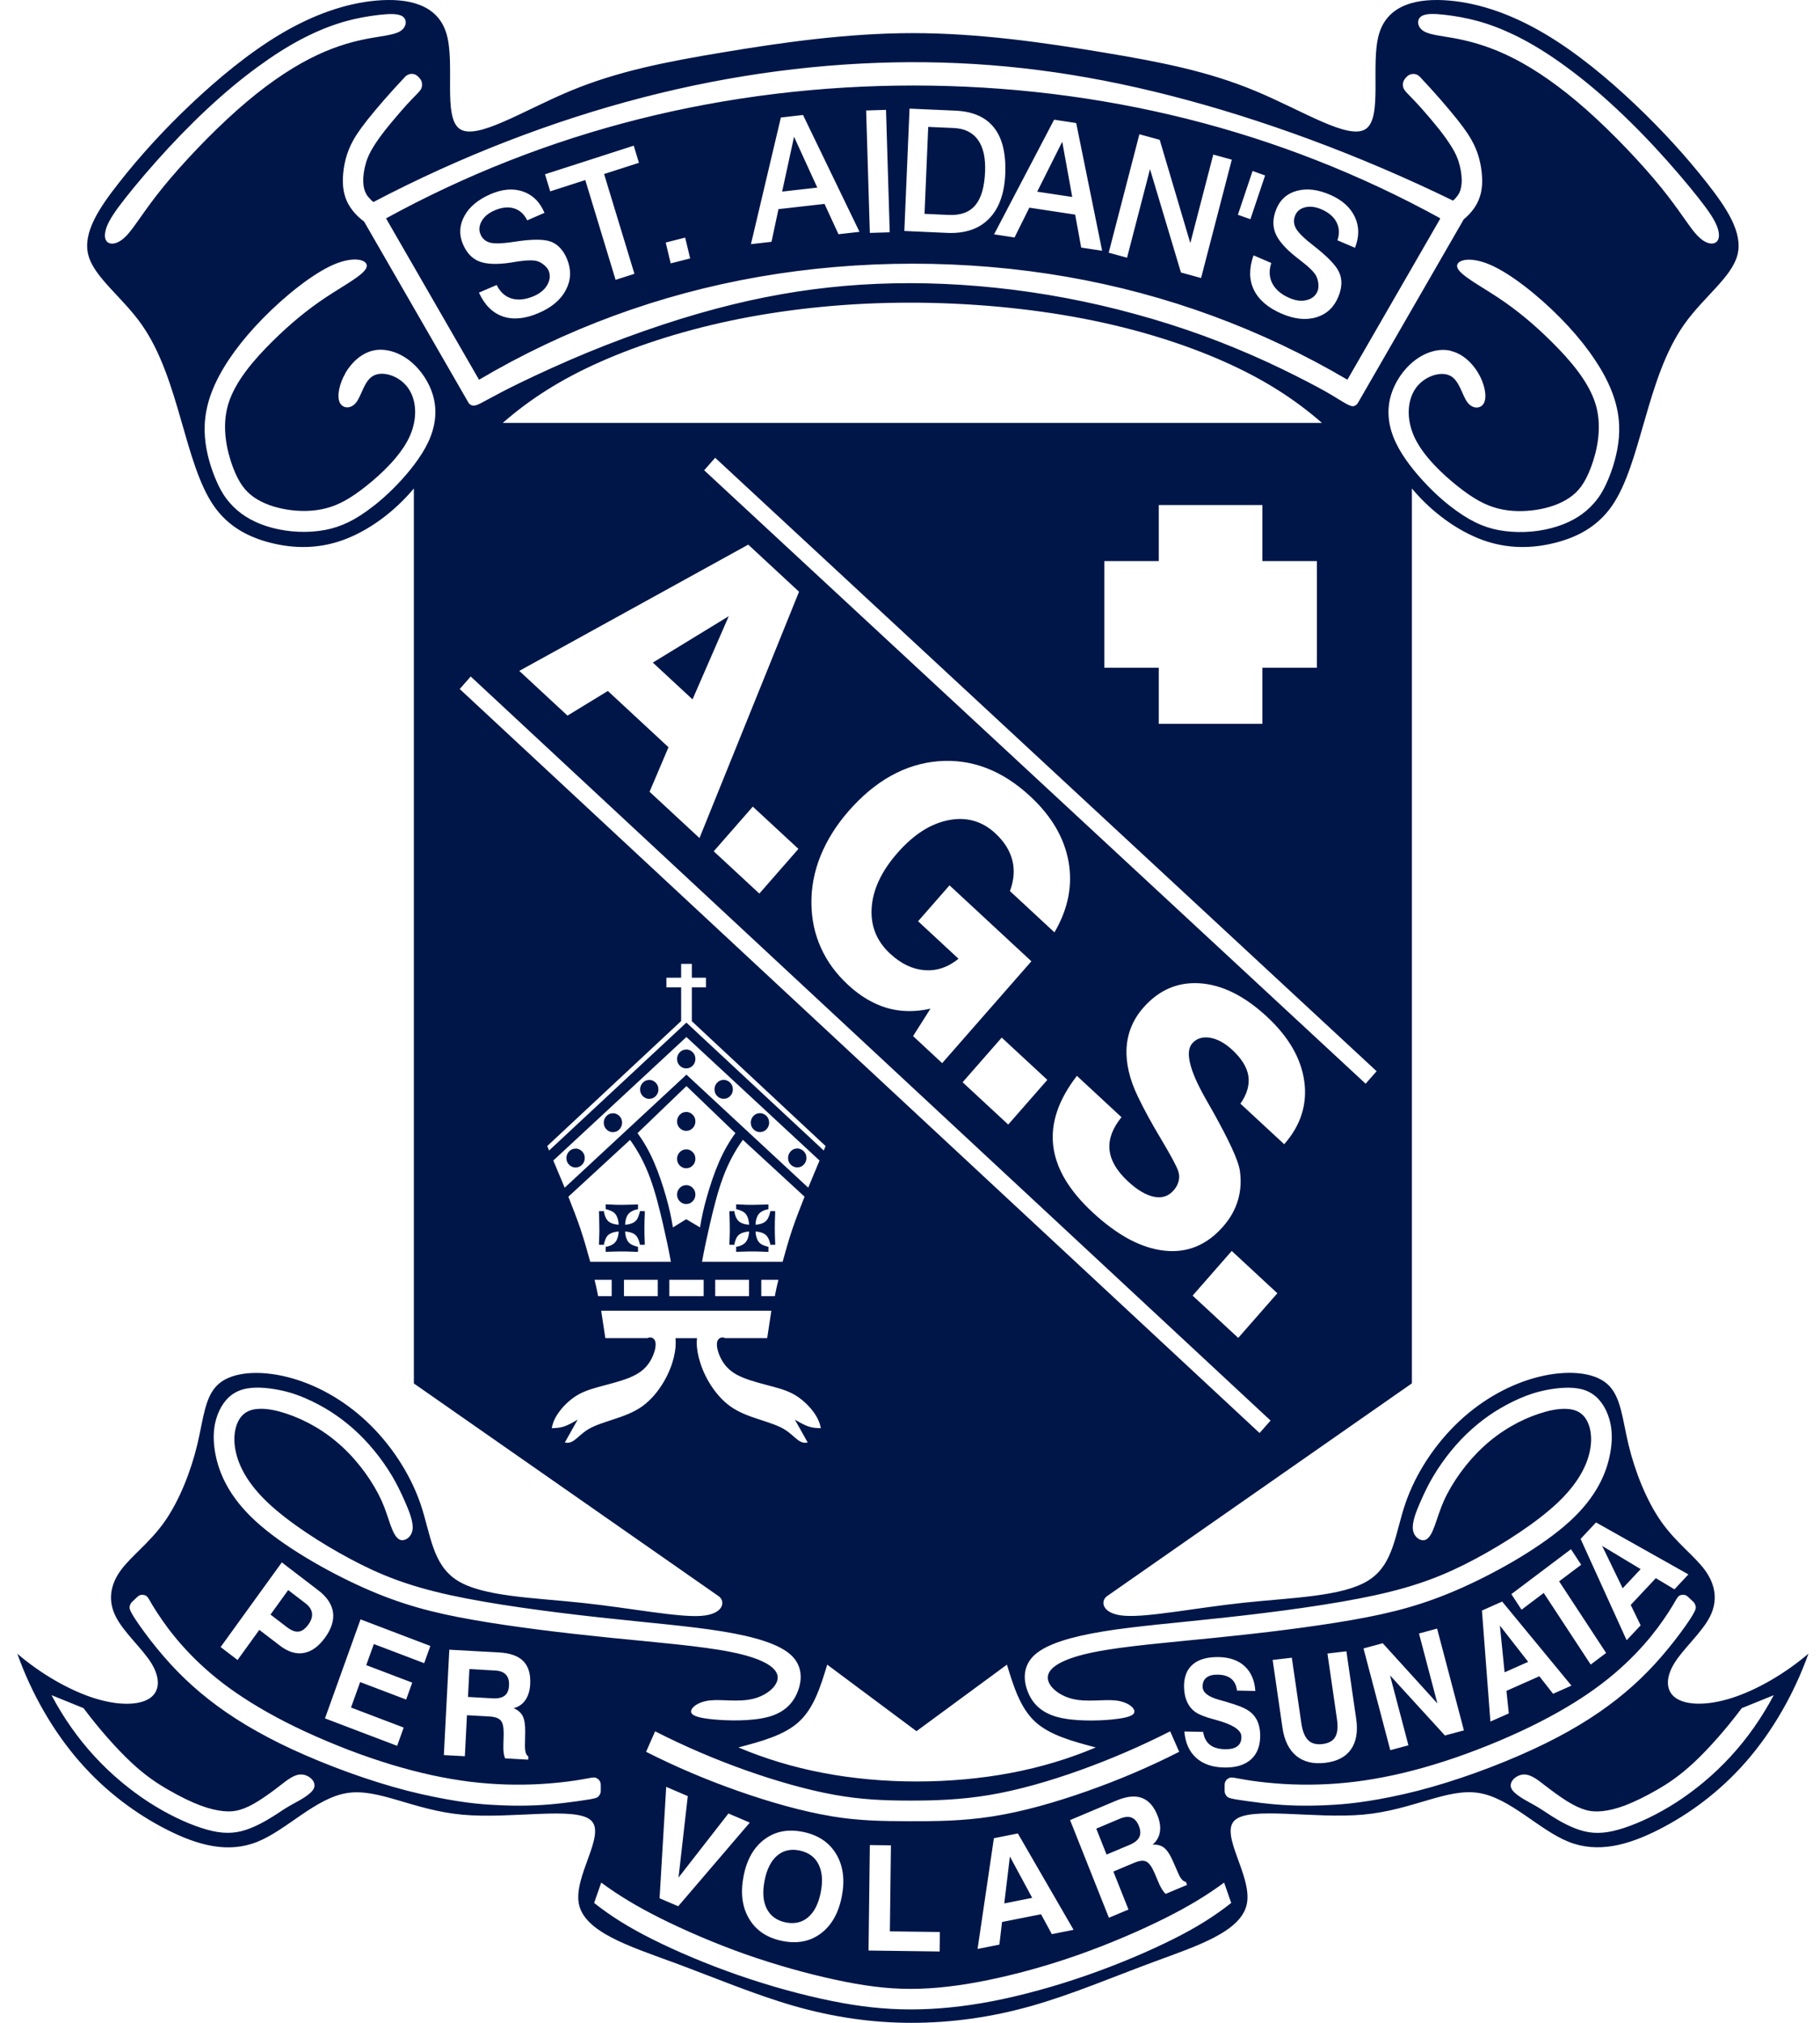 <svg width="63" height="70" viewBox="0 0 63 70" fill="none" xmlns="http://www.w3.org/2000/svg">
<g id="Group 45">
<path id="Vector" fill-rule="evenodd" clip-rule="evenodd" d="M23.242 67.883C24.711 68.426 26.111 69.02 27.48 69.414C28.851 69.807 30.192 70 31.555 70C32.918 70 34.305 69.811 35.698 69.417C37.092 69.024 38.49 68.426 39.959 67.883C41.427 67.34 42.965 66.849 43.16 65.884C43.355 64.92 42.208 63.482 42.742 62.99C43.277 62.498 45.491 62.951 47.195 62.794C48.899 62.638 50.089 61.872 51.182 62.044C52.274 62.215 53.268 63.321 54.287 63.731C55.306 64.141 56.351 63.853 57.407 63.319C58.462 62.786 59.528 62.006 60.438 60.965C61.349 59.923 62.102 58.619 62.6 57.225C61.768 57.934 60.789 58.491 59.944 58.759C59.099 59.028 58.386 59.011 58.023 58.769C57.659 58.529 57.643 58.065 57.959 57.554C58.272 57.044 58.917 56.489 59.194 55.936C59.47 55.384 59.382 54.836 59.019 54.337C58.656 53.839 58.019 53.387 57.502 52.653C56.986 51.919 56.591 50.903 56.373 49.999C56.156 49.096 56.115 48.307 55.629 47.886C55.143 47.464 54.21 47.41 53.258 47.647C52.306 47.884 51.335 48.411 50.51 49.184C49.684 49.958 49.006 50.98 48.648 52.028C48.288 53.075 48.248 54.146 47.356 54.698C46.465 55.251 44.723 55.284 43.045 55.463C41.367 55.643 39.754 55.969 38.938 55.914C38.124 55.86 38.085 55.398 38.321 55.234L48.873 47.871V16.903C49.555 17.722 50.452 18.371 51.322 18.687C52.193 19.002 53.034 18.982 53.81 18.789C54.586 18.597 55.296 18.23 55.799 17.505C56.301 16.781 56.597 15.696 56.93 14.545C57.261 13.394 57.629 12.176 58.299 11.226C58.97 10.276 59.942 9.595 60.142 8.824C60.342 8.054 59.768 7.196 59.074 6.314C58.379 5.431 57.562 4.528 56.611 3.624C55.661 2.722 54.575 1.819 53.473 1.169C52.372 0.517 51.255 0.115 50.172 0.02C49.091 -0.074 48.043 0.139 47.737 1.171C47.432 2.203 47.867 4.053 47.281 4.46C46.696 4.867 45.089 3.826 43.448 3.145C41.807 2.461 40.13 2.137 38.149 1.808C36.169 1.479 33.884 1.146 31.6 1.146C29.313 1.146 27.027 1.479 25.045 1.808C23.063 2.137 21.386 2.463 19.745 3.145C18.103 3.828 16.497 4.867 15.912 4.46C15.326 4.053 15.761 2.203 15.456 1.171C15.155 0.139 14.109 -0.074 13.027 0.02C11.946 0.115 10.829 0.517 9.727 1.169C8.626 1.821 7.54 2.722 6.588 3.624C5.636 4.526 4.82 5.431 4.126 6.314C3.431 7.196 2.857 8.054 3.057 8.824C3.257 9.595 4.23 10.276 4.9 11.226C5.57 12.176 5.938 13.394 6.269 14.545C6.601 15.696 6.897 16.779 7.401 17.505C7.903 18.23 8.613 18.597 9.389 18.789C10.165 18.982 11.007 19.002 11.877 18.687C12.747 18.373 13.643 17.722 14.326 16.903V47.874L24.879 55.238C25.112 55.401 25.076 55.863 24.261 55.918C23.447 55.972 21.833 55.646 20.154 55.467C18.476 55.287 16.734 55.253 15.843 54.701C14.952 54.148 14.912 53.078 14.552 52.031C14.192 50.984 13.515 49.962 12.69 49.188C11.864 48.414 10.893 47.887 9.941 47.65C8.989 47.413 8.056 47.467 7.57 47.889C7.084 48.31 7.044 49.1 6.826 50.003C6.609 50.907 6.213 51.922 5.697 52.657C5.18 53.391 4.543 53.842 4.18 54.341C3.817 54.839 3.727 55.388 4.006 55.939C4.282 56.491 4.927 57.047 5.241 57.557C5.554 58.068 5.54 58.532 5.177 58.772C4.814 59.013 4.102 59.031 3.255 58.763C2.411 58.494 1.432 57.939 0.6 57.228C1.097 58.624 1.851 59.928 2.761 60.968C3.671 62.011 4.737 62.789 5.793 63.323C6.849 63.856 7.893 64.144 8.912 63.734C9.931 63.324 10.925 62.218 12.018 62.047C13.11 61.876 14.301 62.641 16.004 62.797C17.708 62.954 19.922 62.501 20.457 62.993C20.991 63.486 19.844 64.923 20.039 65.888C20.234 66.852 21.772 67.343 23.241 67.885L23.242 67.883ZM43.6 49.591L43.981 49.158L16.294 23.41L15.913 23.843L43.6 49.589V49.591ZM24.375 16.274L47.272 37.502L47.652 37.069L24.756 15.841L24.375 16.274ZM22.597 22.928L23.972 24.202L25.226 21.323L22.599 22.928H22.597ZM25.901 18.847L27.659 20.477L24.213 29.001L22.485 27.399L23.14 25.858L21.041 23.911L19.644 24.764L17.975 23.216L25.901 18.847ZM24.706 29.459L26.059 27.913L27.638 29.376L26.285 30.922L24.706 29.459ZM31.604 35.858L32.208 34.905C31.675 35.025 31.172 35.017 30.702 34.88C30.467 34.811 30.237 34.71 30.009 34.575C29.782 34.44 29.561 34.273 29.344 34.07C28.938 33.693 28.627 33.268 28.416 32.796C28.31 32.559 28.229 32.315 28.174 32.062C28.12 31.808 28.091 31.546 28.088 31.276C28.078 30.716 28.184 30.163 28.403 29.618C28.514 29.347 28.648 29.08 28.811 28.822C28.973 28.563 29.162 28.311 29.374 28.068C30.299 27.011 31.336 26.436 32.481 26.342C33.054 26.296 33.606 26.374 34.137 26.576C34.668 26.779 35.177 27.106 35.665 27.559C36.401 28.242 36.842 28.996 36.989 29.821C37.133 30.639 36.977 31.452 36.5 32.264L34.959 30.835C35.1 30.461 35.127 30.107 35.042 29.77C34.999 29.602 34.929 29.439 34.831 29.284C34.734 29.13 34.609 28.981 34.457 28.84C33.996 28.412 33.454 28.26 32.831 28.382C32.52 28.443 32.217 28.568 31.923 28.757C31.628 28.947 31.342 29.2 31.064 29.518C30.515 30.144 30.219 30.773 30.174 31.403C30.152 31.717 30.193 32.009 30.3 32.276C30.406 32.542 30.577 32.784 30.812 33.002C31.189 33.351 31.585 33.54 32.003 33.573C32.212 33.589 32.414 33.565 32.611 33.499C32.807 33.433 32.996 33.326 33.18 33.178L31.78 31.88L32.868 30.637L35.702 33.265L32.614 36.79L31.608 35.856L31.604 35.858ZM33.321 37.451L34.675 35.906L36.254 37.369L34.9 38.915L33.321 37.451ZM37.277 37.229L38.821 38.661C38.213 39.409 38.247 40.136 39.039 40.876C39.365 41.179 39.668 41.358 39.944 41.414C40.082 41.442 40.208 41.437 40.322 41.401C40.435 41.365 40.536 41.295 40.624 41.195C40.797 40.999 40.867 40.749 40.781 40.514C40.72 40.341 40.523 39.975 40.189 39.415C40.021 39.136 39.871 38.874 39.738 38.629C39.604 38.383 39.487 38.156 39.388 37.947C39.096 37.343 38.967 36.781 38.997 36.261C39.013 36.001 39.068 35.756 39.165 35.524C39.261 35.293 39.397 35.076 39.575 34.873C40.115 34.256 40.772 33.974 41.541 34.027C42.31 34.081 43.082 34.465 43.853 35.18C44.609 35.881 45.041 36.63 45.149 37.425C45.203 37.822 45.171 38.202 45.056 38.564C44.941 38.926 44.739 39.271 44.453 39.596L42.938 38.192C43.168 37.86 43.259 37.54 43.213 37.237C43.166 36.934 42.982 36.633 42.656 36.332C42.397 36.092 42.139 35.952 41.88 35.91C41.751 35.891 41.635 35.896 41.535 35.929C41.432 35.962 41.344 36.019 41.271 36.105C41.144 36.248 41.119 36.477 41.194 36.791C41.267 37.106 41.442 37.504 41.715 37.99C41.765 38.077 41.808 38.156 41.846 38.222C41.885 38.289 41.917 38.345 41.944 38.392C41.955 38.414 41.971 38.443 41.989 38.472C42.27 38.974 42.488 39.396 42.643 39.733C42.798 40.072 42.89 40.328 42.917 40.502C42.97 40.859 42.949 41.202 42.853 41.529C42.805 41.692 42.738 41.85 42.653 42.003C42.568 42.155 42.462 42.301 42.339 42.443C41.775 43.087 41.096 43.367 40.303 43.279C39.906 43.236 39.501 43.103 39.085 42.883C38.671 42.66 38.247 42.349 37.815 41.947C36.999 41.19 36.546 40.421 36.457 39.641C36.412 39.251 36.457 38.854 36.594 38.452C36.73 38.051 36.959 37.642 37.276 37.231L37.277 37.229ZM41.283 44.835L42.637 43.289L44.216 44.753L42.862 46.298L41.283 44.835ZM45.584 23.107V19.416H43.698V17.477H40.111V19.416H38.226V23.107H40.111V25.048H43.698V23.107H45.584ZM11.958 12.912C11.744 13.281 11.658 13.704 11.758 13.925C11.859 14.145 12.149 14.165 12.336 13.919C12.523 13.674 12.608 13.167 12.933 12.998C13.256 12.83 13.819 13.001 14.121 13.419C14.424 13.837 14.467 14.502 14.161 15.144C13.856 15.786 13.2 16.405 12.666 16.828C12.131 17.252 11.719 17.479 11.278 17.591C10.839 17.703 10.37 17.703 9.939 17.634C9.509 17.566 9.119 17.429 8.808 17.219C8.498 17.008 8.269 16.72 8.061 16.163C7.853 15.607 7.664 14.782 7.898 13.994C8.132 13.205 8.789 12.451 9.416 11.827C10.043 11.205 10.643 10.713 11.28 10.29C11.917 9.868 12.59 9.516 12.685 9.259C12.779 9.002 12.296 8.841 11.57 9.147C10.843 9.455 9.874 10.23 9.111 11.006C8.348 11.781 7.789 12.556 7.466 13.246C7.141 13.936 7.05 14.542 7.093 15.116C7.137 15.693 7.316 16.238 7.481 16.619C7.645 17.001 7.796 17.22 7.957 17.405C8.12 17.589 8.295 17.741 8.501 17.872C8.708 18.004 8.948 18.117 9.22 18.206C9.493 18.295 9.799 18.358 10.112 18.387C10.424 18.416 10.744 18.411 11.035 18.373C11.328 18.337 11.594 18.269 11.859 18.16C12.125 18.052 12.39 17.905 12.702 17.681C13.014 17.459 13.373 17.161 13.763 16.753C14.153 16.343 14.577 15.823 14.822 15.301C15.067 14.78 15.134 14.259 15.009 13.76C14.884 13.261 14.568 12.785 14.177 12.479C13.787 12.175 13.323 12.04 12.92 12.13C12.517 12.221 12.173 12.537 11.958 12.905V12.912ZM3.732 8.386C3.857 8.475 4.102 8.447 4.385 8.149C4.668 7.851 4.988 7.285 5.645 6.477C6.303 5.668 7.295 4.618 8.212 3.806C9.128 2.993 9.968 2.419 10.714 2.035C11.459 1.651 12.11 1.46 12.651 1.353C13.192 1.245 13.622 1.22 13.849 1.082C14.077 0.944 14.101 0.693 13.947 0.576C13.793 0.46 13.466 0.476 13.109 0.517C12.752 0.558 12.37 0.624 11.971 0.734C11.571 0.845 11.155 1.001 10.715 1.214C10.275 1.426 9.811 1.694 9.296 2.048C8.781 2.402 8.215 2.838 7.624 3.36C7.034 3.881 6.42 4.485 5.842 5.107C5.265 5.729 4.724 6.368 4.356 6.834C3.988 7.3 3.793 7.593 3.697 7.841C3.603 8.092 3.607 8.299 3.732 8.388V8.386ZM50.214 12.137C49.81 12.046 49.347 12.179 48.956 12.486C48.566 12.79 48.249 13.268 48.124 13.766C47.999 14.265 48.067 14.786 48.312 15.307C48.556 15.828 48.98 16.349 49.371 16.759C49.761 17.169 50.119 17.466 50.431 17.688C50.743 17.91 51.009 18.058 51.274 18.167C51.54 18.276 51.807 18.343 52.098 18.379C52.391 18.416 52.709 18.422 53.021 18.394C53.333 18.366 53.641 18.302 53.914 18.213C54.188 18.124 54.426 18.011 54.632 17.879C54.839 17.747 55.015 17.596 55.176 17.411C55.34 17.227 55.488 17.008 55.653 16.626C55.818 16.244 55.995 15.697 56.04 15.123C56.084 14.547 55.992 13.943 55.667 13.253C55.343 12.563 54.786 11.788 54.023 11.012C53.26 10.237 52.29 9.46 51.564 9.154C50.838 8.846 50.353 9.009 50.449 9.265C50.543 9.522 51.217 9.875 51.853 10.296C52.49 10.717 53.089 11.21 53.717 11.834C54.344 12.456 55.002 13.21 55.236 14C55.469 14.789 55.282 15.614 55.072 16.17C54.864 16.726 54.636 17.015 54.325 17.225C54.015 17.436 53.623 17.573 53.194 17.64C52.764 17.708 52.297 17.709 51.855 17.597C51.415 17.485 51.002 17.258 50.468 16.835C49.934 16.412 49.278 15.793 48.972 15.151C48.667 14.509 48.71 13.844 49.012 13.426C49.315 13.008 49.878 12.836 50.201 13.004C50.524 13.172 50.611 13.681 50.798 13.926C50.985 14.171 51.274 14.152 51.375 13.931C51.476 13.71 51.391 13.287 51.175 12.919C50.961 12.55 50.617 12.234 50.214 12.143V12.137ZM59.437 7.838C59.342 7.588 59.146 7.297 58.778 6.831C58.41 6.365 57.869 5.726 57.291 5.104C56.714 4.481 56.099 3.879 55.509 3.357C54.919 2.837 54.352 2.399 53.837 2.045C53.322 1.691 52.858 1.423 52.418 1.21C51.978 0.998 51.561 0.841 51.162 0.731C50.762 0.621 50.38 0.555 50.025 0.514C49.668 0.473 49.339 0.456 49.187 0.573C49.033 0.69 49.057 0.94 49.284 1.079C49.511 1.217 49.942 1.242 50.483 1.35C51.023 1.459 51.674 1.648 52.42 2.032C53.165 2.415 54.005 2.99 54.922 3.803C55.839 4.616 56.832 5.665 57.488 6.473C58.146 7.282 58.466 7.848 58.749 8.146C59.032 8.444 59.277 8.474 59.401 8.383C59.526 8.294 59.533 8.087 59.437 7.837V7.838ZM16.979 62.452C17.659 62.496 18.343 62.5 19.023 62.442C19.361 62.414 19.698 62.37 19.969 62.333C20.239 62.295 20.442 62.264 20.556 62.238C20.671 62.21 20.697 62.187 20.719 62.16C20.77 62.106 20.796 62.042 20.796 61.978V61.764C20.796 61.731 20.79 61.7 20.778 61.668C20.767 61.639 20.75 61.611 20.727 61.587C20.705 61.565 20.677 61.546 20.649 61.532C20.62 61.515 20.588 61.502 20.478 61.517C20.367 61.532 20.175 61.576 19.874 61.62C19.574 61.665 19.164 61.709 18.753 61.734C18.342 61.759 17.929 61.764 17.518 61.752C17.107 61.739 16.694 61.708 16.272 61.657C15.849 61.604 15.414 61.53 14.964 61.433C14.515 61.336 14.051 61.215 13.565 61.069C13.08 60.922 12.574 60.75 12.064 60.554C11.554 60.358 11.039 60.14 10.562 59.92C10.085 59.699 9.647 59.474 9.253 59.251C8.86 59.029 8.508 58.81 8.188 58.59C7.866 58.369 7.576 58.147 7.306 57.918C7.036 57.689 6.788 57.454 6.573 57.231C6.359 57.009 6.18 56.802 6.025 56.611C5.869 56.42 5.74 56.245 5.617 56.068C5.494 55.89 5.374 55.709 5.29 55.569C5.207 55.429 5.158 55.333 5.113 55.276C5.068 55.22 5.028 55.203 4.988 55.195C4.946 55.187 4.906 55.185 4.866 55.195C4.828 55.205 4.791 55.226 4.761 55.254L4.569 55.435C4.53 55.472 4.506 55.523 4.492 55.577C4.478 55.631 4.476 55.691 4.594 55.89C4.713 56.089 4.95 56.426 5.223 56.779C5.497 57.131 5.809 57.496 6.143 57.839C6.477 58.181 6.834 58.501 7.223 58.807C7.612 59.113 8.036 59.405 8.511 59.691C8.988 59.977 9.517 60.259 10.123 60.539C10.73 60.819 11.413 61.099 12.093 61.344C12.774 61.589 13.454 61.803 14.097 61.968C14.741 62.132 15.348 62.249 15.822 62.325C16.296 62.399 16.636 62.432 16.979 62.453V62.452ZM47.364 62.323C47.838 62.249 48.446 62.132 49.089 61.966C49.732 61.801 50.412 61.587 51.094 61.342C51.775 61.097 52.457 60.817 53.063 60.537C53.669 60.257 54.199 59.976 54.676 59.689C55.152 59.403 55.575 59.11 55.964 58.805C56.352 58.499 56.709 58.18 57.043 57.837C57.378 57.495 57.688 57.129 57.963 56.777C58.237 56.425 58.475 56.087 58.592 55.888C58.71 55.689 58.709 55.63 58.694 55.575C58.68 55.521 58.656 55.47 58.618 55.434L58.426 55.253C58.363 55.193 58.279 55.175 58.199 55.193C58.157 55.202 58.117 55.218 58.074 55.274C58.029 55.33 57.981 55.427 57.896 55.567C57.813 55.707 57.694 55.888 57.57 56.066C57.447 56.244 57.317 56.418 57.162 56.609C56.85 56.996 56.413 57.465 55.88 57.916C55.61 58.145 55.32 58.367 54.999 58.588C54.677 58.809 54.327 59.028 53.933 59.25C53.54 59.472 53.101 59.698 52.625 59.918C52.148 60.139 51.633 60.358 51.122 60.552C50.612 60.748 50.106 60.921 49.622 61.067C49.137 61.214 48.671 61.334 48.222 61.431C47.772 61.528 47.337 61.602 46.915 61.655C46.073 61.759 45.259 61.782 44.434 61.734C44.022 61.709 43.613 61.665 43.312 61.62C43.011 61.576 42.819 61.532 42.709 61.517C42.599 61.502 42.566 61.517 42.538 61.532C42.509 61.548 42.482 61.565 42.459 61.587C42.413 61.635 42.391 61.703 42.391 61.764V61.978C42.391 62.04 42.413 62.103 42.467 62.16C42.49 62.187 42.517 62.21 42.63 62.238C42.746 62.266 42.949 62.297 43.218 62.333C43.488 62.371 43.824 62.414 44.161 62.442C44.838 62.5 45.523 62.496 46.206 62.452C46.548 62.43 46.889 62.398 47.363 62.323H47.364ZM26.586 59.416C27.154 59.263 27.459 58.937 27.616 58.53C27.773 58.124 27.782 57.635 27.371 57.263C26.96 56.891 26.127 56.637 24.994 56.453C23.861 56.268 22.431 56.155 20.729 55.967C19.026 55.779 17.052 55.521 15.585 55.2C14.118 54.879 13.16 54.499 12.126 53.947C11.093 53.396 9.987 52.675 9.28 52.008C8.573 51.341 8.266 50.732 8.159 50.223C8.052 49.716 8.143 49.311 8.312 49.071C8.482 48.831 8.728 48.756 9.007 48.752C9.285 48.746 9.594 48.812 9.917 48.919C10.239 49.026 10.573 49.175 10.898 49.364C11.223 49.553 11.539 49.785 11.834 50.055C12.128 50.325 12.402 50.636 12.637 50.961C12.872 51.285 13.07 51.624 13.21 51.934C13.349 52.243 13.427 52.523 13.518 52.775C13.61 53.027 13.713 53.252 13.873 53.292C14.033 53.331 14.248 53.187 14.281 52.928C14.315 52.67 14.165 52.299 14.022 51.972C13.878 51.644 13.741 51.361 13.568 51.069C13.393 50.778 13.184 50.478 12.958 50.203C12.734 49.929 12.494 49.678 12.24 49.451C11.986 49.226 11.719 49.023 11.44 48.845C11.162 48.669 10.874 48.518 10.587 48.393C10.301 48.267 10.016 48.169 9.635 48.095C9.256 48.022 8.781 47.974 8.41 48.08C8.039 48.184 7.77 48.439 7.594 48.811C7.417 49.183 7.332 49.67 7.458 50.324C7.584 50.977 7.925 51.797 8.852 52.643C9.778 53.491 11.29 54.365 12.589 54.945C13.888 55.524 14.974 55.809 16.371 56.054C17.767 56.3 19.474 56.507 21.103 56.672C22.732 56.836 24.28 56.96 25.312 57.169C26.344 57.376 26.859 57.669 26.915 57.992C26.97 58.315 26.563 58.667 26.069 58.787C25.575 58.909 24.992 58.799 24.581 58.842C24.17 58.884 23.932 59.079 23.922 59.218C23.914 59.358 24.136 59.444 24.663 59.497C25.189 59.549 26.021 59.568 26.589 59.414L26.586 59.416ZM38.527 59.498C39.053 59.446 39.276 59.36 39.268 59.22C39.26 59.08 39.02 58.886 38.608 58.843C38.197 58.8 37.615 58.911 37.121 58.789C36.626 58.667 36.22 58.316 36.274 57.994C36.329 57.671 36.844 57.378 37.877 57.171C38.909 56.963 40.458 56.838 42.087 56.673C43.715 56.509 45.422 56.301 46.819 56.056C48.215 55.811 49.302 55.526 50.601 54.946C51.9 54.367 53.412 53.493 54.338 52.645C55.264 51.799 55.605 50.979 55.731 50.325C55.859 49.672 55.773 49.184 55.596 48.812C55.418 48.44 55.151 48.185 54.78 48.081C54.408 47.978 53.933 48.024 53.554 48.096C53.175 48.169 52.889 48.269 52.602 48.394C52.316 48.519 52.028 48.671 51.749 48.847C51.471 49.023 51.204 49.226 50.95 49.453C50.695 49.678 50.457 49.93 50.231 50.205C50.006 50.48 49.796 50.78 49.622 51.071C49.447 51.362 49.31 51.646 49.167 51.973C49.023 52.301 48.875 52.671 48.908 52.93C48.942 53.188 49.156 53.333 49.316 53.294C49.476 53.254 49.58 53.03 49.671 52.777C49.763 52.525 49.843 52.245 49.98 51.935C50.119 51.626 50.318 51.287 50.553 50.962C50.788 50.638 51.062 50.327 51.356 50.057C51.94 49.519 52.621 49.135 53.273 48.921C53.594 48.814 53.904 48.748 54.183 48.753C54.461 48.758 54.708 48.832 54.877 49.072C55.047 49.313 55.138 49.716 55.031 50.225C54.924 50.732 54.616 51.343 53.909 52.01C53.202 52.676 52.097 53.397 51.063 53.949C50.03 54.5 49.071 54.882 47.604 55.202C46.137 55.523 44.163 55.783 42.461 55.969C40.759 56.156 39.327 56.27 38.196 56.454C37.065 56.639 36.231 56.892 35.818 57.264C35.407 57.636 35.415 58.125 35.574 58.532C35.73 58.939 36.036 59.265 36.604 59.418C37.172 59.571 38.004 59.553 38.53 59.5L38.527 59.498ZM4.537 60.982C4.031 60.509 3.431 59.831 2.891 59.11L1.783 58.66C2.191 59.434 2.697 60.154 3.275 60.781C3.852 61.408 4.5 61.943 5.148 62.363C5.796 62.783 6.445 63.086 6.978 63.258C7.511 63.431 7.925 63.472 8.348 63.369C8.77 63.265 9.199 63.015 9.461 62.85C9.723 62.686 9.821 62.605 10.085 62.457C10.351 62.31 10.784 62.095 10.87 61.872C10.957 61.65 10.698 61.42 10.445 61.405C10.192 61.392 9.946 61.594 9.691 61.792C9.437 61.989 9.176 62.18 8.941 62.325C8.706 62.472 8.498 62.572 8.304 62.628C8.111 62.684 7.93 62.696 7.714 62.672C7.498 62.649 7.245 62.593 6.93 62.475C6.615 62.356 6.237 62.172 5.844 61.946C5.45 61.721 5.039 61.453 4.534 60.98L4.537 60.982ZM57.338 61.948C56.944 62.174 56.567 62.356 56.252 62.477C55.936 62.595 55.684 62.651 55.468 62.674C55.252 62.697 55.071 62.686 54.877 62.63C54.684 62.574 54.476 62.473 54.24 62.327C54.005 62.18 53.745 61.989 53.49 61.793C53.236 61.596 52.989 61.393 52.737 61.406C52.484 61.42 52.225 61.652 52.311 61.874C52.399 62.096 52.833 62.31 53.097 62.458C53.362 62.607 53.458 62.686 53.721 62.852C53.983 63.017 54.412 63.267 54.834 63.37C55.256 63.474 55.672 63.433 56.203 63.26C56.736 63.087 57.384 62.784 58.034 62.365C58.682 61.945 59.331 61.41 59.907 60.782C60.485 60.155 60.989 59.436 61.398 58.662L60.291 59.111C59.75 59.833 59.15 60.511 58.645 60.983C58.139 61.456 57.73 61.724 57.335 61.95L57.338 61.948ZM28.779 69.241C29.771 69.442 30.624 69.534 31.515 69.536C32.406 69.536 33.335 69.447 34.367 69.248C35.398 69.047 36.53 68.736 37.628 68.352C38.725 67.97 39.788 67.516 40.621 67.098C41.455 66.68 42.058 66.294 42.619 65.851L42.373 65.147C41.784 65.581 41.159 65.963 40.322 66.382C39.485 66.8 38.436 67.254 37.373 67.631C36.311 68.008 35.236 68.306 34.251 68.51C33.265 68.714 32.367 68.826 31.512 68.825C30.656 68.825 29.84 68.708 28.894 68.504C27.949 68.299 26.874 68.003 25.811 67.629C24.749 67.254 23.7 66.8 22.863 66.382C22.026 65.963 21.401 65.581 20.812 65.147L20.566 65.851C21.127 66.294 21.732 66.68 22.564 67.098C23.397 67.516 24.459 67.97 25.557 68.35C26.654 68.732 27.787 69.04 28.779 69.241ZM28.763 62.849C29.741 63.012 30.563 63.021 31.454 63.023C32.347 63.025 33.307 63.021 34.355 62.857C35.401 62.694 36.532 62.37 37.629 61.983C38.727 61.596 39.789 61.145 40.818 60.621L40.506 59.912C39.488 60.43 38.437 60.881 37.375 61.262C36.313 61.642 35.238 61.951 34.236 62.118C33.235 62.285 32.307 62.312 31.449 62.309C30.592 62.307 29.806 62.276 28.877 62.108C27.947 61.94 26.872 61.635 25.808 61.258C24.746 60.881 23.695 60.43 22.677 59.912L22.365 60.621C23.394 61.143 24.458 61.594 25.555 61.979C26.653 62.365 27.784 62.684 28.762 62.847L28.763 62.849ZM28.483 61.35C29.517 61.548 30.62 61.648 31.731 61.648C32.841 61.648 33.958 61.548 34.999 61.35C36.041 61.153 37.004 60.861 37.93 60.47C37.132 60.259 36.335 60.048 35.823 59.571C35.311 59.093 35.084 58.349 34.855 57.605L31.724 59.907L28.635 57.605C28.408 58.349 28.181 59.093 27.667 59.571C27.155 60.048 26.357 60.259 25.56 60.47C26.486 60.86 27.45 61.153 28.483 61.35ZM17.401 14.634H45.76C44.811 13.806 43.746 13.124 42.384 12.518C41.024 11.913 39.368 11.384 37.492 11.024C35.615 10.663 33.518 10.472 31.475 10.474C29.43 10.474 27.44 10.67 25.616 11.03C23.792 11.391 22.137 11.918 20.777 12.522C19.415 13.126 18.35 13.808 17.401 14.636V14.634ZM51.022 7.213C51.118 7.076 51.186 6.936 51.234 6.781C51.281 6.627 51.306 6.457 51.306 6.261C51.306 6.063 51.282 5.838 51.234 5.622C51.188 5.405 51.118 5.198 51.006 4.972C50.894 4.746 50.738 4.506 50.43 4.119C50.121 3.732 49.658 3.197 49.175 2.685C49.086 2.578 48.98 2.549 48.876 2.562C48.841 2.567 48.806 2.578 48.774 2.595C48.723 2.621 48.686 2.666 48.648 2.707C48.563 2.804 48.54 2.924 48.58 3.043C48.595 3.08 48.615 3.117 48.652 3.161C48.689 3.206 48.742 3.258 48.831 3.349C48.921 3.441 49.047 3.573 49.228 3.775C49.409 3.979 49.642 4.254 49.822 4.481C50.001 4.709 50.126 4.888 50.218 5.035C50.404 5.326 50.474 5.514 50.534 5.747C50.561 5.863 50.582 5.983 50.591 6.09C50.601 6.197 50.601 6.291 50.591 6.375C50.574 6.534 50.542 6.648 50.457 6.768C50.415 6.826 50.361 6.888 50.298 6.943C47.07 5.369 43.686 4.123 40.539 3.316C37.393 2.508 34.483 2.139 31.476 2.152C28.472 2.167 25.372 2.564 22.234 3.377C19.097 4.19 15.924 5.418 12.925 6.992C12.853 6.933 12.787 6.864 12.739 6.804C12.691 6.743 12.661 6.689 12.637 6.628C12.613 6.567 12.595 6.498 12.584 6.417C12.573 6.337 12.57 6.246 12.576 6.141C12.59 5.932 12.64 5.68 12.733 5.451C12.779 5.337 12.837 5.224 12.925 5.081C13.013 4.937 13.131 4.763 13.306 4.539C13.48 4.315 13.71 4.044 13.88 3.848C14.049 3.653 14.16 3.535 14.257 3.434C14.355 3.332 14.441 3.248 14.496 3.187C14.55 3.127 14.574 3.089 14.589 3.049C14.617 2.975 14.617 2.889 14.589 2.809C14.568 2.751 14.525 2.705 14.485 2.661C14.36 2.536 14.208 2.521 14.062 2.621C14.04 2.638 14.017 2.659 13.998 2.684C13.505 3.206 13.035 3.749 12.723 4.142C12.411 4.536 12.258 4.779 12.147 5.01C12.037 5.24 11.97 5.458 11.926 5.68C11.883 5.902 11.862 6.129 11.869 6.327C11.875 6.524 11.907 6.692 11.962 6.849C12.018 7.005 12.098 7.147 12.206 7.285C12.315 7.423 12.451 7.555 12.603 7.667L16.214 13.931C16.236 13.971 16.275 14.004 16.32 14.022C16.364 14.04 16.417 14.045 16.504 14.015C16.59 13.985 16.707 13.921 16.931 13.799C17.155 13.678 17.484 13.498 18.06 13.22C18.636 12.942 19.457 12.563 20.318 12.207C21.178 11.852 22.077 11.519 22.93 11.238C23.781 10.956 24.586 10.726 25.354 10.538C26.122 10.35 26.855 10.206 27.587 10.092C28.322 9.98 29.056 9.899 29.801 9.852C30.547 9.804 31.302 9.789 32.081 9.805C33.639 9.84 35.279 10.008 36.889 10.312C37.695 10.464 38.496 10.648 39.288 10.866C40.08 11.081 40.864 11.33 41.627 11.607C42.391 11.885 43.134 12.193 43.837 12.515C44.539 12.838 45.2 13.177 45.614 13.399C46.029 13.622 46.193 13.729 46.342 13.821C46.491 13.913 46.62 13.989 46.71 14.027C46.798 14.064 46.844 14.064 46.888 14.045C46.931 14.027 46.976 13.992 47.003 13.946L50.668 7.59C50.806 7.478 50.929 7.344 51.025 7.209L51.022 7.213ZM46.643 13.141C43.672 11.393 40.404 10.182 36.924 9.578C33.444 8.974 29.755 8.974 26.279 9.578C22.804 10.182 19.543 11.393 16.582 13.141L13.363 7.557C16.118 6.047 19.055 4.891 22.129 4.119C25.202 3.347 28.411 2.959 31.619 2.959C34.827 2.959 38.033 3.345 41.101 4.116C44.168 4.886 47.097 6.04 49.843 7.547C49.844 7.557 49.846 7.567 49.849 7.576L46.641 13.139L46.643 13.141ZM18.849 7.364L18.249 7.626C18.145 7.41 17.993 7.272 17.793 7.211C17.692 7.18 17.587 7.171 17.475 7.183C17.363 7.194 17.244 7.227 17.119 7.282C16.913 7.371 16.764 7.492 16.675 7.649C16.587 7.802 16.568 7.953 16.63 8.103C16.691 8.251 16.798 8.349 16.951 8.393C17.028 8.416 17.137 8.424 17.278 8.421C17.419 8.416 17.59 8.4 17.795 8.368C18.412 8.271 18.841 8.271 19.082 8.368C19.203 8.416 19.308 8.49 19.399 8.591C19.491 8.691 19.567 8.816 19.63 8.969C19.78 9.336 19.767 9.69 19.591 10.029C19.503 10.199 19.382 10.35 19.225 10.484C19.068 10.617 18.879 10.732 18.655 10.828C18.185 11.032 17.771 11.073 17.412 10.953C17.233 10.892 17.075 10.793 16.936 10.657C16.796 10.518 16.678 10.342 16.579 10.127L17.193 9.861C17.313 10.107 17.486 10.263 17.711 10.331C17.823 10.364 17.943 10.373 18.071 10.36C18.199 10.345 18.335 10.308 18.479 10.247C18.695 10.153 18.852 10.023 18.947 9.855C19.039 9.69 19.057 9.527 18.991 9.368C18.966 9.305 18.918 9.244 18.847 9.182C18.772 9.116 18.695 9.071 18.617 9.043C18.548 9.019 18.449 9.007 18.319 9.01C18.19 9.014 18.031 9.03 17.841 9.061C17.799 9.068 17.764 9.073 17.734 9.078C17.703 9.083 17.678 9.088 17.657 9.091C17.185 9.16 16.825 9.142 16.577 9.042C16.454 8.991 16.345 8.915 16.251 8.813C16.158 8.711 16.08 8.584 16.017 8.431C15.884 8.105 15.905 7.785 16.078 7.469C16.164 7.311 16.283 7.17 16.433 7.046C16.584 6.921 16.764 6.813 16.977 6.72C17.392 6.541 17.767 6.51 18.105 6.628C18.275 6.687 18.42 6.778 18.545 6.901C18.67 7.025 18.77 7.183 18.851 7.372L18.849 7.364ZM18.865 6.031L21.937 5.041L22.117 5.634L20.911 6.022L21.961 9.475L21.309 9.684L20.26 6.231L19.046 6.622L18.865 6.029V6.031ZM23.044 8.393L23.717 8.222L23.89 8.943L23.216 9.114L23.044 8.393ZM27.486 4.733L27.074 6.63L28.291 6.492L27.486 4.733ZM27.029 4.067L27.797 3.979L29.752 8.023L29.024 8.105L28.541 7.056L26.947 7.237L26.706 8.368L25.994 8.449L27.03 4.067H27.029ZM29.982 3.823L30.67 3.802L30.798 8.039L30.11 8.06L29.982 3.823ZM32.131 4.389L32.003 7.4L32.844 7.438C33.252 7.456 33.558 7.344 33.761 7.102C33.863 6.98 33.942 6.824 33.998 6.631C34.054 6.439 34.087 6.212 34.099 5.948C34.119 5.469 34.038 5.1 33.854 4.842C33.763 4.714 33.647 4.615 33.507 4.546C33.367 4.476 33.204 4.439 33.017 4.43L32.129 4.391L32.131 4.389ZM31.483 3.759L33.073 3.829C33.676 3.856 34.123 4.053 34.41 4.419C34.554 4.602 34.658 4.825 34.722 5.092C34.786 5.359 34.812 5.667 34.798 6.016C34.769 6.701 34.58 7.219 34.233 7.571C34.059 7.748 33.851 7.878 33.609 7.958C33.367 8.039 33.091 8.074 32.779 8.059L31.304 7.993L31.484 3.757L31.483 3.759ZM36.769 4.906L35.903 6.633L37.116 6.816L36.77 4.905L36.769 4.906ZM36.49 4.142L37.253 4.258L38.151 8.678L37.426 8.567L37.217 7.427L35.631 7.186L35.119 8.217L34.41 8.11L36.49 4.139V4.142ZM39.442 4.646L40.144 4.839L41.203 8.413L41.998 5.349L42.639 5.525L41.576 9.621L40.879 9.43L39.808 5.854L39.013 8.918L38.378 8.744L39.44 4.648L39.442 4.646ZM43.358 5.917L43.792 6.072L43.283 7.586L42.85 7.432L43.358 5.917ZM46.897 8.572L46.296 8.316C46.373 8.088 46.361 7.879 46.264 7.69C46.216 7.595 46.147 7.511 46.06 7.436C45.974 7.362 45.868 7.298 45.744 7.244C45.537 7.155 45.349 7.132 45.177 7.173C45.093 7.194 45.021 7.229 44.963 7.277C44.905 7.325 44.861 7.384 44.832 7.458C44.771 7.606 44.779 7.753 44.856 7.897C44.894 7.97 44.963 8.055 45.065 8.156C45.166 8.256 45.299 8.37 45.464 8.498C45.963 8.885 46.264 9.2 46.364 9.443C46.416 9.565 46.438 9.695 46.432 9.832C46.425 9.968 46.392 10.113 46.329 10.265C46.179 10.632 45.925 10.871 45.566 10.979C45.387 11.034 45.197 11.05 44.995 11.029C44.794 11.007 44.581 10.948 44.358 10.852C43.888 10.648 43.568 10.373 43.402 10.026C43.318 9.853 43.275 9.667 43.274 9.468C43.274 9.269 43.312 9.058 43.392 8.836L44.006 9.101C43.92 9.361 43.933 9.598 44.043 9.81C44.099 9.916 44.176 10.011 44.275 10.095C44.374 10.179 44.496 10.253 44.64 10.314C44.856 10.408 45.056 10.431 45.238 10.383C45.329 10.359 45.406 10.322 45.467 10.27C45.529 10.219 45.576 10.153 45.608 10.074C45.633 10.011 45.643 9.934 45.637 9.838C45.63 9.748 45.611 9.659 45.571 9.572C45.541 9.503 45.478 9.422 45.387 9.33C45.294 9.236 45.171 9.131 45.017 9.014C44.984 8.987 44.955 8.966 44.931 8.946C44.905 8.926 44.885 8.912 44.869 8.898C44.491 8.6 44.251 8.324 44.149 8.07C44.097 7.944 44.075 7.81 44.08 7.67C44.085 7.53 44.12 7.384 44.182 7.231C44.315 6.905 44.552 6.696 44.893 6.603C45.062 6.557 45.245 6.546 45.435 6.567C45.627 6.59 45.828 6.648 46.043 6.74C46.457 6.92 46.742 7.175 46.897 7.504C46.976 7.669 47.014 7.841 47.016 8.019C47.016 8.197 46.979 8.381 46.904 8.572H46.897ZM22.831 65.69L23.061 61.834L23.808 62.154L23.487 64.974L25.215 62.755L25.954 63.071L23.477 65.965L22.832 65.69H22.831ZM26.467 65.076C26.389 65.469 26.413 65.792 26.539 66.046C26.603 66.172 26.688 66.276 26.797 66.355C26.904 66.434 27.035 66.49 27.187 66.523C27.496 66.587 27.757 66.53 27.971 66.349C28.078 66.258 28.17 66.141 28.242 65.996C28.315 65.853 28.371 65.682 28.41 65.486C28.488 65.092 28.462 64.768 28.334 64.515C28.27 64.388 28.184 64.284 28.075 64.205C27.966 64.126 27.834 64.07 27.68 64.037C27.374 63.973 27.115 64.032 26.902 64.213C26.795 64.304 26.706 64.421 26.634 64.566C26.56 64.71 26.504 64.88 26.466 65.078L26.467 65.076ZM25.738 64.923C25.853 64.345 26.096 63.919 26.471 63.644C26.658 63.507 26.863 63.416 27.085 63.375C27.307 63.334 27.549 63.341 27.81 63.395C28.329 63.504 28.709 63.761 28.949 64.166C29.069 64.368 29.144 64.592 29.176 64.837C29.208 65.083 29.194 65.349 29.137 65.637C29.022 66.214 28.777 66.64 28.403 66.915C28.216 67.053 28.01 67.142 27.787 67.183C27.563 67.224 27.322 67.218 27.062 67.163C26.543 67.055 26.165 66.798 25.927 66.393C25.807 66.191 25.733 65.967 25.701 65.721C25.671 65.476 25.683 65.209 25.741 64.921L25.738 64.923ZM30.065 67.499L30.11 63.848L30.84 63.858L30.803 66.834L32.534 66.857L32.526 67.531L30.064 67.498L30.065 67.499ZM34.958 64.246L34.763 65.868L35.73 65.675L34.959 64.246H34.958ZM34.406 63.611L35.233 63.446L37.162 66.781L36.41 66.931L36.036 66.242L34.686 66.51L34.594 67.293L33.839 67.443L34.404 63.612L34.406 63.611ZM38.304 64.177L39.098 63.843C39.271 63.77 39.383 63.682 39.436 63.575C39.461 63.522 39.474 63.463 39.471 63.397C39.469 63.331 39.452 63.26 39.421 63.183C39.362 63.036 39.279 62.941 39.17 62.898C39.116 62.877 39.055 62.868 38.989 62.875C38.924 62.882 38.852 62.9 38.773 62.932L37.948 63.28L38.303 64.174L38.304 64.177ZM38.385 66.363L37.041 62.984L38.633 62.313C38.991 62.162 39.287 62.129 39.522 62.215C39.639 62.258 39.744 62.33 39.836 62.432C39.927 62.534 40.004 62.666 40.069 62.829C40.151 63.035 40.178 63.226 40.149 63.398C40.135 63.486 40.106 63.565 40.064 63.637C40.023 63.71 39.967 63.775 39.898 63.833C40.061 63.825 40.194 63.861 40.298 63.943C40.349 63.984 40.4 64.042 40.45 64.12C40.501 64.195 40.551 64.289 40.6 64.401C40.66 64.536 40.722 64.676 40.778 64.808C40.819 64.908 40.864 64.984 40.909 65.037C40.954 65.089 41.002 65.117 41.05 65.122L41.091 65.226L40.351 65.537C40.307 65.499 40.266 65.448 40.226 65.384C40.205 65.351 40.186 65.316 40.165 65.275C40.144 65.236 40.123 65.191 40.104 65.144L39.954 64.791C39.863 64.585 39.768 64.459 39.671 64.416C39.621 64.394 39.562 64.386 39.493 64.394C39.424 64.403 39.344 64.426 39.255 64.464L38.54 64.765L39.063 66.079L38.388 66.363H38.385ZM9.364 55.873L9.93 56.306C10.083 56.423 10.219 56.476 10.336 56.461C10.45 56.448 10.563 56.37 10.674 56.217C10.775 56.077 10.816 55.947 10.8 55.822C10.792 55.76 10.768 55.7 10.731 55.645C10.693 55.587 10.64 55.532 10.573 55.481L9.976 55.024L9.364 55.872V55.873ZM8.976 56.402L8.223 57.444L7.637 56.996L9.755 54.066L11.021 55.035C11.32 55.264 11.488 55.518 11.527 55.794C11.546 55.933 11.533 56.076 11.486 56.222C11.44 56.369 11.362 56.52 11.25 56.673C11.03 56.976 10.787 57.151 10.519 57.2C10.247 57.25 9.971 57.162 9.696 56.952L8.978 56.402H8.976ZM11.25 59.462L12.48 56.038L14.897 56.958L14.683 57.554L12.941 56.892L12.678 57.622L14.27 58.227L14.059 58.813L12.467 58.208L12.15 59.089L13.974 59.782L13.747 60.414L11.248 59.464L11.25 59.462ZM16.2 58.723L17.055 58.771C17.241 58.781 17.38 58.749 17.471 58.677C17.518 58.641 17.553 58.593 17.577 58.532C17.603 58.473 17.617 58.4 17.62 58.318C17.628 58.16 17.591 58.036 17.512 57.951C17.471 57.908 17.42 57.873 17.358 57.85C17.296 57.826 17.222 57.813 17.139 57.808L16.249 57.758L16.2 58.723ZM15.364 60.735L15.553 57.088L17.27 57.182C17.657 57.203 17.939 57.304 18.115 57.483C18.203 57.574 18.268 57.684 18.307 57.818C18.347 57.949 18.361 58.104 18.353 58.279C18.342 58.501 18.286 58.685 18.188 58.828C18.139 58.901 18.081 58.96 18.012 59.006C17.945 59.054 17.867 59.089 17.78 59.111C17.931 59.176 18.036 59.268 18.095 59.386C18.124 59.446 18.147 59.521 18.161 59.612C18.175 59.703 18.182 59.809 18.18 59.931C18.177 60.08 18.175 60.233 18.172 60.377C18.169 60.486 18.177 60.575 18.196 60.643C18.215 60.71 18.246 60.756 18.289 60.781L18.283 60.893L17.484 60.848C17.462 60.796 17.444 60.731 17.435 60.656C17.43 60.618 17.427 60.577 17.425 60.531C17.424 60.486 17.424 60.437 17.425 60.386L17.435 60.002C17.438 59.775 17.404 59.62 17.334 59.538C17.299 59.497 17.247 59.464 17.182 59.441C17.116 59.418 17.035 59.403 16.937 59.398L16.164 59.355L16.091 60.774L15.361 60.735H15.364ZM55.461 53.499L56.17 54.963L56.792 54.299L55.463 53.499H55.461ZM54.714 53.252L55.247 52.684L58.445 54.482L57.962 54.998L57.317 54.612L56.448 55.539L56.792 56.244L56.307 56.761L54.712 53.251L54.714 53.252ZM55.063 57.602L53.437 55.124L52.669 55.704L52.316 55.165L54.38 53.61L54.733 54.148L53.97 54.722L55.596 57.2L55.063 57.602ZM51.919 56.252L52.082 57.87L52.898 57.508L51.919 56.252ZM51.3 55.732L51.998 55.422L54.396 58.331L53.761 58.613L53.285 58.007L52.146 58.512L52.228 59.293L51.591 59.574L51.298 55.733L51.3 55.732ZM48.126 60.567L47.198 57.044L47.864 56.864L49.756 58.947L49.119 56.527L49.746 56.357L50.674 59.88L50.017 60.056L48.116 57.976L48.753 60.396L48.126 60.565V60.567ZM44.054 57.442L44.717 57.365L45.045 59.623C45.085 59.902 45.163 60.099 45.28 60.216C45.337 60.274 45.408 60.315 45.491 60.338C45.574 60.361 45.669 60.366 45.774 60.353C45.99 60.328 46.139 60.246 46.219 60.108C46.259 60.038 46.285 59.951 46.294 59.846C46.304 59.74 46.299 59.619 46.278 59.479L45.95 57.22L46.606 57.143L46.945 59.482C47.009 59.923 46.948 60.275 46.764 60.537C46.672 60.669 46.552 60.773 46.403 60.85C46.254 60.927 46.077 60.978 45.872 61.003C45.457 61.051 45.125 60.97 44.87 60.761C44.744 60.656 44.64 60.522 44.56 60.359C44.48 60.196 44.424 60.004 44.392 59.782L44.053 57.442H44.054ZM40.992 59.918L41.647 59.931C41.679 60.131 41.755 60.279 41.88 60.377C41.941 60.427 42.016 60.465 42.104 60.489C42.192 60.516 42.291 60.529 42.405 60.532C42.597 60.535 42.741 60.501 42.837 60.425C42.885 60.387 42.92 60.341 42.942 60.284C42.965 60.228 42.974 60.162 42.971 60.086C42.968 59.976 42.893 59.874 42.749 59.78C42.602 59.684 42.383 59.597 42.088 59.517C42.069 59.512 42.045 59.505 42.019 59.498C41.867 59.459 41.738 59.416 41.629 59.373C41.52 59.329 41.432 59.284 41.367 59.237C41.25 59.153 41.159 59.041 41.095 58.901C41.063 58.832 41.037 58.754 41.019 58.674C41.002 58.591 40.991 58.504 40.987 58.409C40.975 58.056 41.072 57.788 41.279 57.605C41.383 57.513 41.509 57.446 41.663 57.403C41.815 57.358 41.992 57.34 42.194 57.343C42.57 57.352 42.869 57.457 43.088 57.663C43.198 57.765 43.283 57.887 43.344 58.03C43.405 58.172 43.442 58.334 43.454 58.516L42.818 58.502C42.8 58.326 42.734 58.191 42.624 58.097C42.568 58.05 42.501 58.015 42.424 57.99C42.346 57.966 42.258 57.953 42.157 57.951C41.983 57.948 41.851 57.982 41.759 58.056C41.712 58.094 41.679 58.139 41.658 58.193C41.637 58.247 41.627 58.308 41.629 58.379C41.632 58.474 41.682 58.56 41.776 58.633C41.87 58.706 42.01 58.769 42.195 58.82C42.245 58.835 42.29 58.846 42.33 58.858C42.368 58.87 42.402 58.878 42.431 58.886C42.667 58.958 42.837 59.014 42.936 59.054C42.986 59.074 43.032 59.095 43.077 59.117C43.12 59.138 43.162 59.161 43.198 59.186C43.333 59.27 43.435 59.382 43.506 59.518C43.541 59.587 43.568 59.661 43.587 59.742C43.606 59.823 43.618 59.912 43.621 60.005C43.634 60.382 43.531 60.672 43.314 60.875C43.205 60.975 43.07 61.051 42.914 61.099C42.755 61.146 42.575 61.169 42.368 61.164C41.962 61.156 41.64 61.043 41.402 60.827C41.283 60.718 41.189 60.588 41.122 60.437C41.055 60.285 41.013 60.112 40.997 59.916L40.992 59.918ZM28.515 39.814L28.578 39.659L23.949 35.339V34.167H24.437V33.833H23.949V33.355H23.578V33.833H23.068V34.167H23.578V35.333L18.943 39.659L19.006 39.814L23.76 35.387L28.515 39.814ZM27.976 41.1L28.369 40.16L23.76 35.886L19.153 40.16L19.547 41.1L23.762 37.188L27.978 41.1H27.976ZM20.1 42.55C20.226 42.925 20.329 43.294 20.431 43.663H23.223C23.148 43.248 23.06 42.835 22.945 42.338C22.829 41.84 22.687 41.259 22.501 40.757C22.316 40.255 22.087 39.832 21.81 39.445L19.674 41.412C19.825 41.794 19.975 42.176 20.102 42.552L20.1 42.55ZM27.091 43.663C27.194 43.294 27.296 42.925 27.422 42.55C27.549 42.175 27.699 41.793 27.85 41.411L25.714 39.443C25.437 39.83 25.208 40.253 25.023 40.755C24.837 41.258 24.695 41.839 24.579 42.336C24.464 42.833 24.376 43.246 24.301 43.663H27.093H27.091ZM19.924 39.746C19.983 39.746 20.049 39.763 20.11 39.809C20.207 39.885 20.241 39.98 20.241 40.074C20.241 40.135 20.225 40.202 20.182 40.265C20.108 40.365 20.014 40.4 19.924 40.402C19.865 40.402 19.799 40.385 19.738 40.339C19.641 40.263 19.607 40.168 19.607 40.074C19.607 40.013 19.623 39.946 19.668 39.883C19.742 39.783 19.834 39.748 19.926 39.748L19.924 39.746ZM27.694 39.761C27.726 39.771 27.757 39.788 27.784 39.807C27.882 39.883 27.915 39.978 27.915 40.072C27.915 40.133 27.899 40.201 27.854 40.263C27.781 40.364 27.688 40.398 27.597 40.398C27.538 40.398 27.472 40.382 27.411 40.336C27.314 40.26 27.28 40.164 27.28 40.071C27.28 40.01 27.296 39.942 27.339 39.88C27.413 39.779 27.507 39.745 27.597 39.743C27.629 39.743 27.662 39.748 27.693 39.758L27.694 39.761ZM21.217 38.523C21.276 38.523 21.341 38.54 21.402 38.586C21.5 38.661 21.534 38.757 21.534 38.851C21.534 38.912 21.517 38.979 21.474 39.042C21.401 39.142 21.306 39.177 21.217 39.178C21.157 39.178 21.092 39.162 21.031 39.116C20.933 39.04 20.9 38.945 20.9 38.851C20.9 38.79 20.916 38.722 20.961 38.66C21.034 38.559 21.127 38.525 21.218 38.525L21.217 38.523ZM26.403 38.538C26.435 38.548 26.466 38.564 26.493 38.584C26.59 38.66 26.624 38.755 26.624 38.849C26.624 38.91 26.608 38.977 26.563 39.04C26.49 39.141 26.397 39.175 26.306 39.175C26.247 39.175 26.181 39.159 26.12 39.112C26.023 39.037 25.989 38.941 25.989 38.847C25.989 38.787 26.005 38.719 26.048 38.657C26.122 38.556 26.216 38.522 26.306 38.52C26.338 38.52 26.371 38.525 26.402 38.535L26.403 38.538ZM22.474 37.371C22.533 37.371 22.599 37.387 22.66 37.433C22.757 37.509 22.791 37.605 22.791 37.698C22.791 37.759 22.775 37.827 22.732 37.889C22.658 37.99 22.564 38.024 22.474 38.026C22.415 38.026 22.349 38.01 22.289 37.963C22.191 37.888 22.157 37.792 22.157 37.698C22.157 37.638 22.173 37.57 22.218 37.507C22.292 37.407 22.385 37.372 22.476 37.372L22.474 37.371ZM23.754 36.317C23.813 36.317 23.879 36.334 23.94 36.38C24.037 36.455 24.071 36.551 24.071 36.645C24.071 36.706 24.055 36.773 24.012 36.836C23.938 36.936 23.844 36.971 23.754 36.972C23.695 36.972 23.629 36.956 23.568 36.91C23.471 36.834 23.437 36.739 23.437 36.645C23.437 36.584 23.453 36.516 23.498 36.454C23.572 36.353 23.664 36.319 23.756 36.319L23.754 36.317ZM23.754 38.479C23.813 38.479 23.879 38.495 23.94 38.541C24.037 38.617 24.071 38.712 24.071 38.806C24.071 38.867 24.055 38.935 24.012 38.997C23.938 39.098 23.844 39.132 23.754 39.134C23.695 39.134 23.629 39.117 23.568 39.071C23.471 38.996 23.437 38.9 23.437 38.806C23.437 38.745 23.453 38.678 23.498 38.615C23.572 38.515 23.664 38.48 23.756 38.48L23.754 38.479ZM23.754 39.773C23.813 39.773 23.879 39.789 23.94 39.835C24.037 39.911 24.071 40.007 24.071 40.1C24.071 40.161 24.055 40.229 24.012 40.291C23.938 40.392 23.844 40.426 23.754 40.428C23.695 40.428 23.629 40.411 23.568 40.365C23.471 40.29 23.437 40.194 23.437 40.1C23.437 40.039 23.453 39.972 23.498 39.909C23.572 39.809 23.664 39.774 23.756 39.774L23.754 39.773ZM23.754 41.011C23.813 41.011 23.879 41.027 23.94 41.073C24.037 41.149 24.071 41.245 24.071 41.338C24.071 41.399 24.055 41.467 24.012 41.529C23.938 41.63 23.844 41.664 23.754 41.666C23.695 41.666 23.629 41.649 23.568 41.603C23.471 41.528 23.437 41.432 23.437 41.338C23.437 41.277 23.453 41.21 23.498 41.147C23.572 41.047 23.664 41.012 23.756 41.012L23.754 41.011ZM25.148 37.387C25.18 37.397 25.21 37.414 25.237 37.433C25.335 37.509 25.368 37.605 25.368 37.698C25.368 37.759 25.352 37.827 25.308 37.889C25.234 37.99 25.141 38.024 25.05 38.024C24.991 38.024 24.925 38.008 24.864 37.962C24.767 37.886 24.733 37.791 24.733 37.697C24.733 37.636 24.749 37.568 24.792 37.506C24.866 37.405 24.96 37.371 25.05 37.369C25.082 37.369 25.116 37.374 25.146 37.384L25.148 37.387ZM21.599 44.853H22.768V44.288H21.599V44.853ZM25.927 44.288H24.757V44.853H25.927V44.288ZM20.705 44.853H21.174V44.288H20.581C20.626 44.469 20.668 44.659 20.705 44.853ZM26.352 44.853H26.821C26.858 44.659 26.898 44.469 26.944 44.288H26.352V44.853ZM23.055 41.411C23.164 41.796 23.239 42.133 23.293 42.474L23.754 42.191L24.232 42.474C24.285 42.133 24.36 41.796 24.471 41.411C24.579 41.026 24.724 40.593 24.888 40.214C25.053 39.835 25.239 39.511 25.456 39.211L23.762 37.583L22.069 39.211C22.287 39.513 22.473 39.835 22.637 40.214C22.802 40.593 22.946 41.026 23.055 41.411ZM23.169 44.288V44.853H24.357V44.288H23.169ZM23.322 46.977C23.386 46.723 23.402 46.514 23.383 46.307H24.127C24.106 46.513 24.124 46.722 24.188 46.977C24.252 47.23 24.362 47.53 24.544 47.834C24.725 48.139 24.976 48.45 25.282 48.667C25.587 48.885 25.946 49.01 26.275 49.117C26.605 49.226 26.904 49.318 27.128 49.448C27.352 49.578 27.501 49.746 27.627 49.836C27.754 49.927 27.859 49.942 27.958 49.915L27.515 49.127C27.678 49.221 27.843 49.316 27.992 49.365C28.142 49.415 28.277 49.418 28.413 49.422C28.378 49.224 28.294 49.038 28.138 48.832C27.981 48.626 27.75 48.403 27.475 48.249C27.2 48.096 26.878 48.017 26.523 47.923C26.17 47.83 25.783 47.724 25.507 47.573C25.232 47.423 25.067 47.229 24.956 47.013C24.845 46.796 24.788 46.557 24.829 46.42C24.871 46.285 25.01 46.254 25.096 46.305H26.557L26.701 45.357H20.81L20.954 46.305H22.415C22.503 46.254 22.642 46.285 22.682 46.42C22.724 46.555 22.666 46.796 22.556 47.013C22.445 47.23 22.281 47.423 22.004 47.573C21.729 47.723 21.341 47.83 20.988 47.923C20.634 48.017 20.313 48.098 20.036 48.249C19.761 48.403 19.529 48.626 19.374 48.832C19.217 49.038 19.135 49.224 19.099 49.422C19.235 49.418 19.369 49.413 19.519 49.365C19.67 49.316 19.833 49.222 19.996 49.127L19.553 49.915C19.652 49.942 19.758 49.927 19.884 49.836C20.01 49.746 20.159 49.578 20.383 49.448C20.607 49.318 20.906 49.226 21.236 49.117C21.565 49.008 21.924 48.885 22.229 48.667C22.535 48.45 22.785 48.139 22.967 47.834C23.148 47.53 23.26 47.23 23.324 46.977H23.322ZM21.258 41.691C21.276 41.691 21.292 41.691 21.309 41.691C21.329 41.691 21.349 41.691 21.391 41.692C21.433 41.692 21.494 41.694 21.602 41.692C21.711 41.692 21.869 41.686 21.957 41.684C22.045 41.681 22.066 41.681 22.085 41.679V41.844C21.991 41.858 21.9 41.893 21.833 41.938C21.765 41.982 21.724 42.036 21.693 42.11C21.661 42.186 21.642 42.283 21.639 42.38C21.732 42.377 21.823 42.356 21.895 42.323C21.967 42.29 22.018 42.247 22.057 42.184C22.095 42.122 22.119 42.041 22.133 41.992C22.148 41.943 22.151 41.928 22.151 41.911H22.319C22.319 41.939 22.319 41.967 22.319 41.982C22.319 42.007 22.319 42.002 22.319 42.015C22.303 42.324 22.303 42.641 22.316 42.962C22.319 42.994 22.319 43.001 22.319 43.022C22.319 43.036 22.319 43.055 22.319 43.075H22.151C22.137 42.98 22.103 42.884 22.061 42.817C22.02 42.748 21.969 42.705 21.897 42.673C21.825 42.642 21.732 42.621 21.639 42.616C21.642 42.711 21.663 42.808 21.695 42.883C21.727 42.957 21.769 43.009 21.828 43.049C21.887 43.087 21.964 43.111 22.009 43.126C22.055 43.139 22.069 43.143 22.085 43.144V43.319C22.065 43.319 22.044 43.319 22.031 43.319C22.009 43.319 22.01 43.319 22.001 43.319C21.917 43.316 21.834 43.312 21.77 43.31C21.706 43.309 21.66 43.307 21.604 43.307C21.549 43.307 21.484 43.307 21.39 43.307C21.276 43.307 21.117 43.319 20.967 43.319V43.146C21.06 43.133 21.151 43.1 21.218 43.055C21.285 43.013 21.327 42.958 21.359 42.884C21.391 42.81 21.412 42.713 21.415 42.617C21.321 42.621 21.226 42.642 21.154 42.675C21.082 42.708 21.031 42.749 20.994 42.81C20.957 42.871 20.933 42.95 20.921 42.996C20.908 43.044 20.905 43.06 20.903 43.077L20.732 43.074C20.737 42.96 20.74 42.846 20.743 42.78C20.745 42.715 20.745 42.695 20.746 42.659C20.746 42.622 20.75 42.566 20.746 42.45C20.746 42.333 20.74 42.155 20.737 42.054C20.733 41.956 20.733 41.934 20.732 41.914L20.903 41.911C20.916 42.01 20.948 42.107 20.989 42.176C21.031 42.247 21.082 42.29 21.156 42.323C21.228 42.356 21.322 42.377 21.415 42.38C21.412 42.283 21.391 42.186 21.359 42.11C21.327 42.035 21.285 41.982 21.226 41.943C21.167 41.903 21.09 41.877 21.044 41.862C20.997 41.847 20.983 41.844 20.967 41.842V41.677C21.044 41.681 21.121 41.682 21.17 41.684C21.22 41.684 21.241 41.686 21.258 41.687V41.691ZM25.771 41.691C25.789 41.691 25.805 41.691 25.823 41.691C25.842 41.691 25.863 41.691 25.904 41.692C25.946 41.692 26.007 41.694 26.115 41.692C26.224 41.692 26.383 41.686 26.471 41.684C26.558 41.681 26.579 41.681 26.599 41.679V41.844C26.504 41.858 26.413 41.893 26.346 41.938C26.279 41.982 26.237 42.036 26.207 42.11C26.175 42.186 26.155 42.283 26.152 42.38C26.245 42.377 26.336 42.356 26.408 42.323C26.48 42.29 26.531 42.247 26.57 42.184C26.608 42.122 26.632 42.041 26.646 41.992C26.661 41.943 26.664 41.928 26.664 41.911H26.832C26.832 41.939 26.832 41.967 26.832 41.982C26.832 42.007 26.832 42.002 26.832 42.015C26.816 42.324 26.816 42.641 26.831 42.962C26.834 42.994 26.834 43.001 26.834 43.022C26.834 43.036 26.834 43.055 26.834 43.075H26.666C26.651 42.98 26.618 42.884 26.576 42.817C26.535 42.748 26.483 42.705 26.411 42.673C26.339 42.642 26.247 42.621 26.154 42.616C26.157 42.711 26.178 42.808 26.21 42.883C26.242 42.957 26.283 43.009 26.343 43.049C26.402 43.087 26.479 43.111 26.523 43.126C26.57 43.139 26.584 43.143 26.6 43.144V43.319C26.579 43.319 26.558 43.319 26.546 43.319C26.523 43.319 26.525 43.319 26.515 43.319C26.432 43.316 26.349 43.312 26.285 43.31C26.221 43.309 26.175 43.307 26.119 43.307C26.063 43.307 25.999 43.307 25.904 43.307C25.791 43.307 25.632 43.319 25.482 43.319V43.146C25.575 43.133 25.666 43.1 25.733 43.055C25.8 43.013 25.842 42.958 25.874 42.884C25.906 42.81 25.927 42.713 25.93 42.617C25.835 42.621 25.741 42.642 25.669 42.675C25.597 42.708 25.546 42.749 25.509 42.81C25.472 42.871 25.448 42.95 25.435 42.996C25.423 43.044 25.419 43.06 25.418 43.077L25.247 43.074C25.252 42.96 25.255 42.846 25.258 42.78C25.259 42.715 25.259 42.695 25.261 42.659C25.261 42.622 25.264 42.566 25.261 42.45C25.261 42.333 25.255 42.155 25.252 42.054C25.248 41.956 25.248 41.934 25.247 41.914L25.418 41.911C25.431 42.01 25.463 42.107 25.504 42.176C25.546 42.247 25.597 42.29 25.671 42.323C25.743 42.356 25.837 42.377 25.93 42.38C25.927 42.283 25.906 42.186 25.874 42.11C25.842 42.035 25.8 41.982 25.741 41.943C25.682 41.903 25.605 41.877 25.559 41.862C25.512 41.847 25.498 41.844 25.482 41.842V41.677C25.559 41.681 25.635 41.682 25.685 41.684C25.735 41.684 25.755 41.686 25.773 41.687L25.771 41.691Z" fill="#001648"/>
</g>
</svg>

